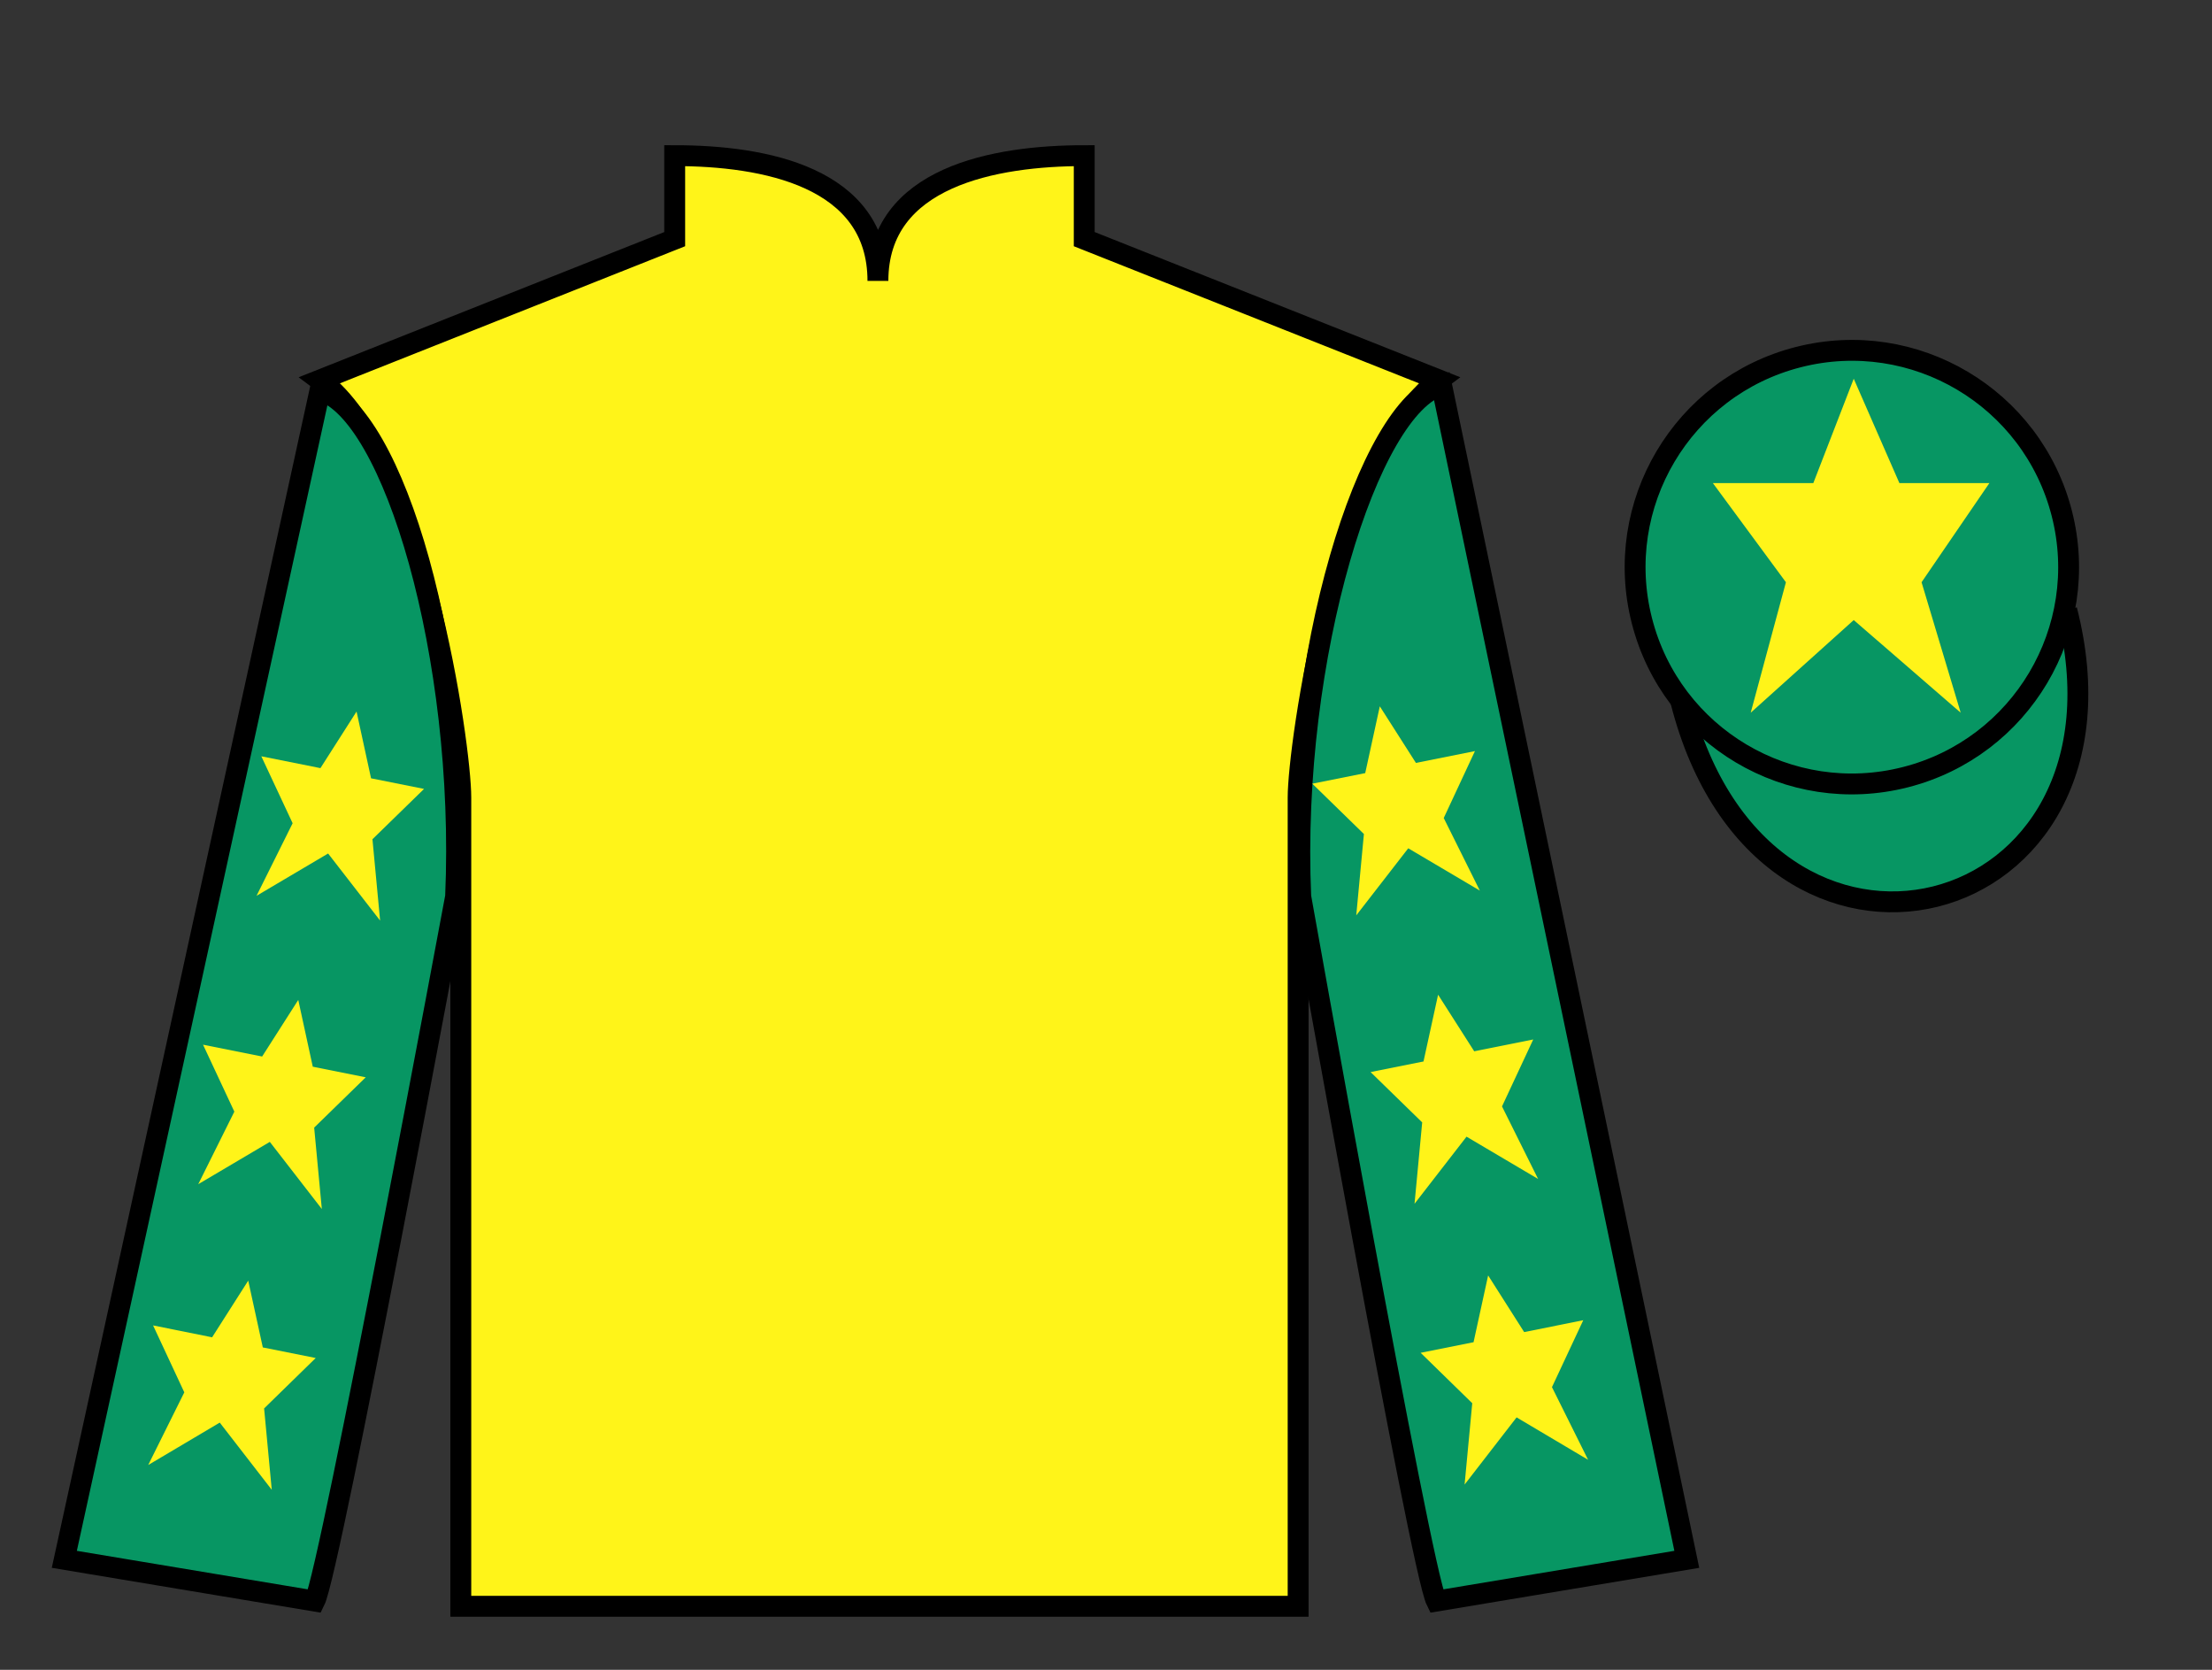 <?xml version="1.0" encoding="UTF-8"?>
<svg xmlns="http://www.w3.org/2000/svg" xmlns:xlink="http://www.w3.org/1999/xlink" width="106pt" height="80pt" viewBox="0 0 106 80" version="1.1">
<rect x="0" y="0" width="106" height="80" fill="#333333" stroke="none"/>
<g id="surface0">
<path style=" stroke:none;fill-rule:nonzero;fill:rgb(100%,95.41%,10.001%);fill-opacity:1;" d="M 32.332 7.457 L 32.332 11.457 L 15.332 18.207 C 20.082 21.707 22.082 35.707 22.082 38.207 C 22.082 40.707 22.082 76.957 22.082 76.957 L 62.207 76.957 C 62.207 76.957 62.207 40.707 62.207 38.207 C 62.207 35.707 64.207 21.707 68.957 18.207 L 51.957 11.457 L 51.957 7.457 C 47.695 7.457 42.07 8.457 42.07 13.457 C 42.07 8.457 36.598 7.457 32.332 7.457 "/>
<path style="fill:none;stroke-width:10;stroke-linecap:butt;stroke-linejoin:miter;stroke:rgb(0%,0%,0%);stroke-opacity:1;stroke-miterlimit:4;" d="M 323.32 725.43 L 323.32 685.43 L 153.32 617.93 C 200.82 582.93 220.82 442.93 220.82 417.93 C 220.82 392.93 220.82 30.43 220.82 30.43 L 622.07 30.43 C 622.07 30.43 622.07 392.93 622.07 417.93 C 622.07 442.93 642.07 582.93 689.57 617.93 L 519.57 685.43 L 519.57 725.43 C 476.953 725.43 420.703 715.43 420.703 665.43 C 420.703 715.43 365.977 725.43 323.32 725.43 Z M 323.32 725.43 " transform="matrix(0.1,0,0,-0.1,0,80)"/>
<path style=" stroke:none;fill-rule:nonzero;fill:rgb(3.105%,58.819%,38.753%);fill-opacity:1;" d="M 15.082 76.707 C 15.832 75.207 21.832 42.957 21.832 42.957 C 22.332 31.457 18.832 19.707 15.332 18.707 L 3.082 74.707 L 15.082 76.707 "/>
<path style="fill:none;stroke-width:10;stroke-linecap:butt;stroke-linejoin:miter;stroke:rgb(0%,0%,0%);stroke-opacity:1;stroke-miterlimit:4;" d="M 150.82 32.93 C 158.32 47.93 218.32 370.43 218.32 370.43 C 223.32 485.43 188.32 602.93 153.32 612.93 L 30.82 52.93 L 150.82 32.93 Z M 150.82 32.93 " transform="matrix(0.1,0,0,-0.1,0,80)"/>
<path style=" stroke:none;fill-rule:nonzero;fill:rgb(3.105%,58.819%,38.753%);fill-opacity:1;" d="M 80.832 74.707 L 69.082 18.457 C 65.582 19.457 61.832 31.457 62.332 42.957 C 62.332 42.957 68.082 75.207 68.832 76.707 L 80.832 74.707 "/>
<path style="fill:none;stroke-width:10;stroke-linecap:butt;stroke-linejoin:miter;stroke:rgb(0%,0%,0%);stroke-opacity:1;stroke-miterlimit:4;" d="M 808.32 52.93 L 690.82 615.43 C 655.82 605.43 618.32 485.43 623.32 370.43 C 623.32 370.43 680.82 47.93 688.32 32.93 L 808.32 52.93 Z M 808.32 52.93 " transform="matrix(0.1,0,0,-0.1,0,80)"/>
<path style="fill-rule:nonzero;fill:rgb(3.105%,58.819%,38.753%);fill-opacity:1;stroke-width:10;stroke-linecap:butt;stroke-linejoin:miter;stroke:rgb(0%,0%,0%);stroke-opacity:1;stroke-miterlimit:4;" d="M 805.508 463.828 C 845.234 308.203 1029.18 355.781 990.391 507.773 " transform="matrix(0.1,0,0,-0.1,0,80)"/>
<path style=" stroke:none;fill-rule:nonzero;fill:rgb(3.105%,58.819%,38.753%);fill-opacity:1;" d="M 91.309 37.234 C 96.867 35.816 100.223 30.16 98.805 24.605 C 97.387 19.047 91.734 15.691 86.176 17.109 C 80.617 18.527 77.262 24.184 78.68 29.738 C 80.098 35.297 85.754 38.652 91.309 37.234 "/>
<path style="fill:none;stroke-width:10;stroke-linecap:butt;stroke-linejoin:miter;stroke:rgb(0%,0%,0%);stroke-opacity:1;stroke-miterlimit:4;" d="M 913.086 427.656 C 968.672 441.836 1002.227 498.398 988.047 553.945 C 973.867 609.531 917.344 643.086 861.758 628.906 C 806.172 614.727 772.617 558.164 786.797 502.617 C 800.977 447.031 857.539 413.477 913.086 427.656 Z M 913.086 427.656 " transform="matrix(0.1,0,0,-0.1,0,80)"/>
<path style=" stroke:none;fill-rule:nonzero;fill:rgb(100%,95.41%,10.001%);fill-opacity:1;" d="M 14.293 47.906 L 12.562 50.617 L 9.73 50.051 L 11.23 53.258 L 9.5 56.734 L 12.93 54.707 L 15.422 57.922 L 15.055 54.023 L 17.527 51.613 L 14.988 51.105 L 14.293 47.906 "/>
<path style=" stroke:none;fill-rule:nonzero;fill:rgb(100%,95.41%,10.001%);fill-opacity:1;" d="M 11.895 61.355 L 10.164 64.07 L 7.336 63.5 L 8.832 66.707 L 7.102 70.188 L 10.531 68.156 L 13.023 71.375 L 12.656 67.477 L 15.129 65.062 L 12.594 64.555 L 11.895 61.355 "/>
<path style=" stroke:none;fill-rule:nonzero;fill:rgb(100%,95.41%,10.001%);fill-opacity:1;" d="M 17.086 34.09 L 15.355 36.801 L 12.523 36.234 L 14.023 39.441 L 12.293 42.918 L 15.723 40.891 L 18.215 44.105 L 17.848 40.207 L 20.32 37.797 L 17.781 37.289 L 17.086 34.09 "/>
<path style=" stroke:none;fill-rule:nonzero;fill:rgb(100%,95.41%,10.001%);fill-opacity:1;" d="M 68.914 47.656 L 70.645 50.367 L 73.473 49.801 L 71.977 53.008 L 73.707 56.484 L 70.277 54.457 L 67.785 57.672 L 68.152 53.773 L 65.68 51.363 L 68.215 50.855 L 68.914 47.656 "/>
<path style=" stroke:none;fill-rule:nonzero;fill:rgb(100%,95.41%,10.001%);fill-opacity:1;" d="M 71.312 61.105 L 73.039 63.82 L 75.871 63.25 L 74.371 66.457 L 76.102 69.938 L 72.676 67.906 L 70.184 71.125 L 70.551 67.227 L 68.078 64.812 L 70.613 64.305 L 71.312 61.105 "/>
<path style=" stroke:none;fill-rule:nonzero;fill:rgb(100%,95.41%,10.001%);fill-opacity:1;" d="M 66.121 33.84 L 67.852 36.551 L 70.68 35.984 L 69.184 39.191 L 70.914 42.668 L 67.484 40.641 L 64.992 43.855 L 65.359 39.957 L 62.887 37.547 L 65.422 37.039 L 66.121 33.84 "/>
<path style=" stroke:none;fill-rule:nonzero;fill:rgb(100%,95.41%,10.001%);fill-opacity:1;" d="M 88.832 18.145 L 86.895 23.145 L 82.082 23.145 L 85.582 27.895 L 83.895 34.145 L 88.832 29.707 L 93.957 34.145 L 92.082 27.895 L 95.332 23.145 L 91.02 23.145 L 88.832 18.145 "/>
</g>
</svg>
